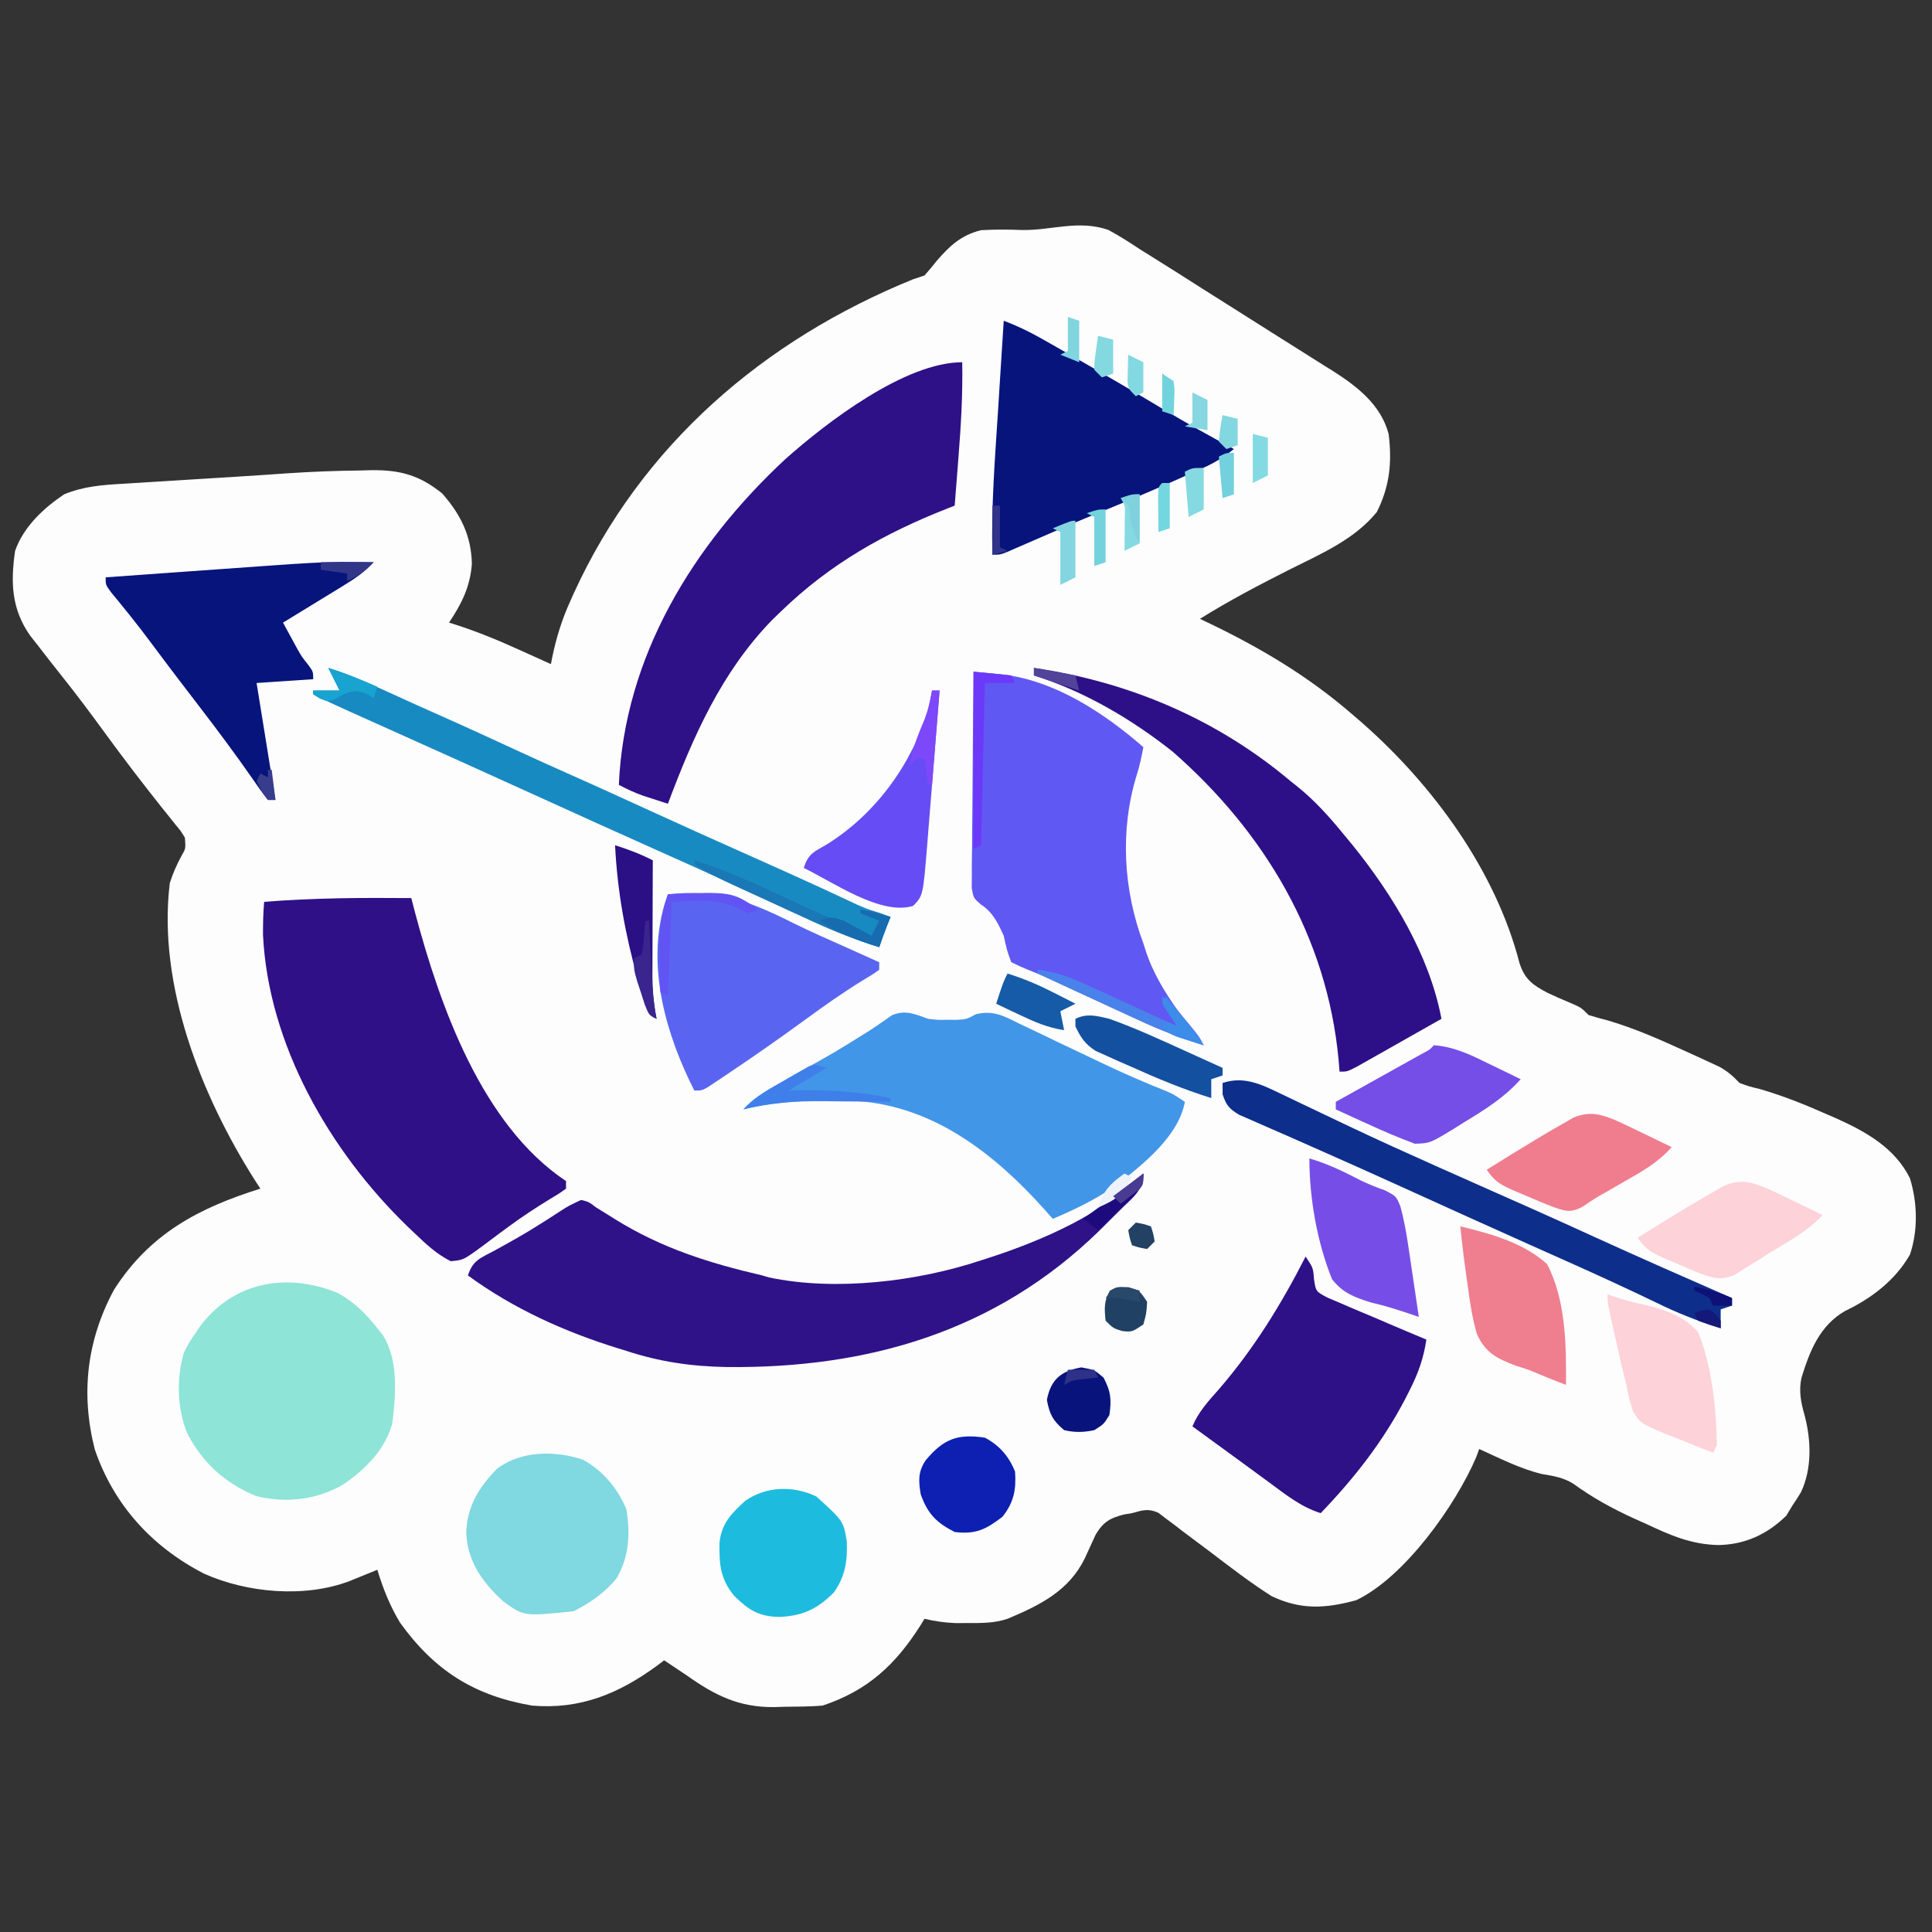<?xml version="1.0" encoding="UTF-8"?>
<svg version="1.1" xmlns="http://www.w3.org/2000/svg" width="512" height="512">
<rect width="100%" height="100%" fill="#333333" stroke="none"/>
<path d="M0 0 C2.886 1.545 5.572 3.272 8.301 5.082 C9.711 5.969 11.124 6.851 12.539 7.73 C16.644 10.29 20.725 12.886 24.801 15.49 C27.991 17.522 31.193 19.534 34.396 21.546 C37.543 23.526 40.682 25.519 43.821 27.513 C45.539 28.6 47.26 29.682 48.983 30.761 C51.7 32.461 54.407 34.177 57.113 35.895 C58.358 36.667 58.358 36.667 59.629 37.455 C66.065 41.572 72.249 46.379 74.301 54.082 C75.242 61.643 74.589 67.952 71.176 74.766 C65.217 82.127 56.208 85.923 47.926 90.082 C39.871 94.154 31.961 98.301 24.301 103.082 C25.293 103.555 26.286 104.028 27.309 104.516 C40.682 110.985 53.004 118.346 64.301 128.082 C65.734 129.314 65.734 129.314 67.195 130.57 C86.046 147.122 102.666 169.781 108.988 194.332 C110.385 198.629 112.496 200.135 116.472 202.22 C118.358 203.112 120.257 203.941 122.184 204.742 C125.301 206.082 125.301 206.082 127.301 208.082 C128.995 208.61 130.708 209.077 132.426 209.52 C139.541 211.619 146.184 214.564 152.926 217.645 C153.993 218.128 155.061 218.611 156.161 219.109 C157.169 219.576 158.176 220.043 159.215 220.523 C160.122 220.943 161.029 221.363 161.963 221.795 C164.194 223.023 165.559 224.263 167.301 226.082 C169.806 226.997 169.806 226.997 172.738 227.707 C178.918 229.512 184.731 231.843 190.613 234.457 C191.449 234.82 192.284 235.183 193.144 235.557 C201.007 239.111 208.477 243.353 212.449 251.324 C214.443 257.78 214.642 265.149 212.449 271.578 C208.524 278.427 202.232 283.172 195.238 286.52 C188.578 290.361 185.914 297.041 183.732 304.145 C182.917 307.807 183.595 310.817 184.594 314.363 C186.293 320.899 186.505 328.407 183.551 334.582 C182.83 335.767 182.083 336.937 181.301 338.082 C180.765 338.969 180.228 339.856 179.676 340.77 C174.622 345.69 168.837 348.381 161.75 348.539 C154.6 348.398 149.002 345.981 142.613 342.957 C141.55 342.483 140.488 342.008 139.393 341.52 C133.631 338.89 128.367 336.017 123.246 332.286 C120.557 330.622 117.997 330.23 114.918 329.715 C109.146 328.319 103.701 325.525 98.301 323.082 C98.044 323.791 97.788 324.5 97.523 325.23 C92.049 337.999 78.576 357.007 65.738 363.145 C57.599 365.364 51.096 365.787 43.301 362.082 C37.628 358.488 32.338 354.391 26.996 350.33 C24.585 348.506 22.162 346.7 19.738 344.895 C18.596 344.011 18.596 344.011 17.43 343.11 C16.705 342.571 15.981 342.032 15.234 341.477 C14.596 340.99 13.957 340.504 13.299 340.003 C10.62 338.768 9.088 339.297 6.301 340.082 C5.297 340.246 5.297 340.246 4.273 340.414 C0.513 341.36 -1.238 342.327 -3.301 345.703 C-4.289 347.821 -5.264 349.945 -6.227 352.074 C-10.453 360.707 -18.105 364.47 -26.699 368.082 C-30.178 369.246 -33.482 369.215 -37.137 369.207 C-38.249 369.21 -39.362 369.212 -40.508 369.215 C-43.363 369.096 -45.924 368.736 -48.699 368.082 C-49.04 368.639 -49.38 369.196 -49.73 369.77 C-56.416 380.296 -63.742 387.096 -75.699 391.082 C-79.069 391.363 -82.444 391.36 -85.824 391.395 C-86.737 391.424 -87.65 391.453 -88.59 391.482 C-97.831 391.568 -104.251 388.378 -111.699 383.082 C-112.822 382.328 -113.947 381.578 -115.074 380.832 C-115.94 380.255 -116.807 379.677 -117.699 379.082 C-118.305 379.541 -118.911 380 -119.535 380.473 C-129.73 387.939 -139.918 392.159 -152.699 391.082 C-168.125 388.438 -178.615 381.728 -187.699 369.082 C-190.369 364.635 -192.208 360.053 -193.699 355.082 C-194.712 355.498 -194.712 355.498 -195.746 355.922 C-196.638 356.284 -197.53 356.646 -198.449 357.02 C-199.331 357.379 -200.213 357.739 -201.121 358.109 C-213.002 362.592 -228.324 361.222 -239.699 356.082 C-253.42 349.001 -263.549 337.919 -268.574 323.207 C-272.342 308.464 -270.715 294.305 -263.496 280.902 C-254.014 266.02 -241.008 259.192 -224.699 254.082 C-225.196 253.318 -225.692 252.553 -226.203 251.766 C-240.36 229.442 -252.002 200.096 -248.699 173.082 C-247.853 170.499 -246.884 168.229 -245.574 165.852 C-244.478 163.963 -244.478 163.963 -244.699 161.082 C-245.766 159.311 -245.766 159.311 -247.27 157.52 C-247.829 156.815 -248.389 156.11 -248.966 155.384 C-249.579 154.624 -250.192 153.865 -250.824 153.082 C-255.977 146.589 -261.004 140.031 -265.887 133.332 C-269.599 128.243 -273.347 123.204 -277.285 118.286 C-279.455 115.575 -281.579 112.832 -283.699 110.082 C-284.363 109.239 -285.027 108.396 -285.711 107.527 C-290.641 100.518 -290.924 93.444 -289.699 85.082 C-287.532 78.768 -282.164 73.739 -276.699 70.082 C-271.441 67.91 -266.404 67.588 -260.797 67.266 C-259.842 67.204 -258.887 67.143 -257.904 67.08 C-254.857 66.885 -251.809 66.702 -248.762 66.52 C-246.748 66.393 -244.734 66.266 -242.721 66.139 C-238.818 65.892 -234.914 65.65 -231.01 65.412 C-226.517 65.137 -222.026 64.829 -217.535 64.512 C-211.109 64.082 -204.702 63.833 -198.262 63.77 C-197.252 63.741 -196.242 63.712 -195.201 63.682 C-187.564 63.617 -182.44 65.05 -176.492 69.871 C-171.625 75.437 -168.814 81.002 -168.645 88.508 C-169.116 94.602 -171.324 99.019 -174.699 104.082 C-174.16 104.25 -173.622 104.418 -173.067 104.591 C-167.241 106.463 -161.703 108.736 -156.137 111.27 C-155.319 111.638 -154.501 112.006 -153.658 112.385 C-151.67 113.28 -149.684 114.18 -147.699 115.082 C-147.591 114.522 -147.483 113.961 -147.372 113.384 C-146.283 108.09 -144.799 103.314 -142.574 98.395 C-142.269 97.711 -141.963 97.027 -141.648 96.323 C-123.692 56.994 -91.257 29.154 -51.699 13.082 C-50.709 12.752 -49.719 12.422 -48.699 12.082 C-47.588 10.853 -46.531 9.575 -45.512 8.27 C-42.006 4.219 -38.984 1.386 -33.699 0.082 C-30.031 -0.126 -26.444 -0.108 -22.773 0.039 C-14.933 0.149 -7.984 -2.715 0 0 Z " fill="#FDFDFE" transform="translate(293.699,60.918)"/>
<path d="M0 0 C0.493 1.908 0.493 1.908 0.996 3.855 C7.545 28.404 18.637 60.091 41 75 C41 75.66 41 76.32 41 77 C39.191 78.305 39.191 78.305 36.562 79.875 C32.805 82.171 29.203 84.548 25.66 87.164 C24.911 87.713 24.162 88.263 23.39 88.829 C21.894 89.932 20.406 91.048 18.928 92.175 C13.804 95.928 13.804 95.928 10.438 96.23 C6.695 94.341 3.885 91.702 0.875 88.812 C0.215 88.185 -0.445 87.557 -1.125 86.91 C-21.656 66.974 -37.901 38.818 -39.305 9.707 C-39.311 6.782 -39.247 3.913 -39 1 C-25.991 -0.057 -13.046 -0.111 0 0 Z " fill="#2F1087" transform="translate(109,238)"/>
<path d="M0 0 C0 4.687 -3.128 6.583 -6.298 9.818 C-7.636 11.145 -7.636 11.145 -9 12.5 C-9.908 13.403 -10.817 14.305 -11.752 15.235 C-39.142 41.912 -73.071 51.707 -110.547 51.277 C-119.778 51.113 -128.219 49.884 -137 47 C-137.698 46.786 -138.395 46.571 -139.114 46.351 C-153.285 41.972 -167.001 35.799 -179 27 C-177.622 22.865 -175.669 22.437 -171.875 20.375 C-167.806 18.15 -163.787 15.9 -159.875 13.406 C-159.206 12.984 -158.537 12.562 -157.848 12.127 C-156.55 11.303 -155.259 10.467 -153.976 9.619 C-152.18 8.492 -152.18 8.492 -149 7 C-147.004 7.488 -147.004 7.488 -145 9 C-143.939 9.656 -142.878 10.312 -141.785 10.988 C-141.188 11.363 -140.592 11.737 -139.977 12.122 C-127.66 19.78 -115.024 23.745 -101 27 C-100.411 27.176 -99.822 27.352 -99.215 27.533 C-81.564 31.257 -59.849 28.611 -43 23 C-42.281 22.77 -41.562 22.54 -40.822 22.303 C-26.625 17.689 -10.708 10.708 0 0 Z " fill="#2F1288" transform="translate(303,311)"/>
<path d="M0 0 C0.156 8.445 -0.329 16.772 -1 25.188 C-1.095 26.426 -1.191 27.664 -1.289 28.939 C-1.522 31.96 -1.759 34.98 -2 38 C-2.629 38.245 -3.258 38.489 -3.906 38.741 C-20.613 45.316 -35.015 53.421 -48 66 C-48.813 66.788 -49.627 67.575 -50.465 68.387 C-63.848 82.193 -71.318 99.219 -78 117 C-79.418 116.546 -80.834 116.086 -82.25 115.625 C-83.433 115.242 -83.433 115.242 -84.641 114.852 C-86.866 114.048 -88.909 113.103 -91 112 C-89.53 77.98 -71.304 48.388 -46.904 25.697 C-35.892 15.883 -15.122 0 0 0 Z " fill="#2E1087" transform="translate(255,96)"/>
<path d="M0 0 C1.601 0.149 3.202 0.301 4.803 0.455 C5.695 0.539 6.587 0.623 7.505 0.71 C21.622 2.35 34.534 10.904 45 20 C44.537 22.516 44.021 24.935 43.246 27.375 C38.75 41.969 39.684 57.811 45 72 C45.277 72.864 45.554 73.727 45.84 74.617 C49.008 83.756 55.224 91.36 61 99 C55.042 97.129 49.369 94.951 43.711 92.312 C42.59 91.797 42.59 91.797 41.446 91.271 C39.087 90.185 36.731 89.093 34.375 88 C32.011 86.909 29.647 85.819 27.283 84.729 C25.821 84.055 24.359 83.38 22.899 82.702 C21.892 82.237 21.892 82.237 20.865 81.762 C20.222 81.463 19.58 81.164 18.918 80.856 C17.622 80.277 16.31 79.732 14.987 79.218 C13.292 78.558 11.641 77.786 10 77 C8.812 73.75 8.812 73.75 8 70 C6.507 66.672 5.047 63.665 1.896 61.662 C0 60 0 60 -0.481 57.361 C-0.472 56.302 -0.463 55.243 -0.454 54.152 C-0.454 52.951 -0.453 51.75 -0.453 50.512 C-0.433 49.215 -0.412 47.918 -0.391 46.582 C-0.383 45.241 -0.377 43.9 -0.373 42.559 C-0.358 39.033 -0.319 35.507 -0.275 31.98 C-0.234 28.381 -0.215 24.781 -0.195 21.182 C-0.152 14.121 -0.084 7.06 0 0 Z " fill="#6058F3" transform="translate(258,178)"/>
<path d="M0 0 C2.613 0.308 2.613 0.308 5.062 0.25 C5.858 0.255 6.653 0.26 7.473 0.266 C10.099 0.128 10.099 0.128 12.642 -1.226 C17.399 -2.322 20.001 -0.758 24.258 1.348 C25.042 1.716 25.826 2.084 26.634 2.464 C29.14 3.645 31.633 4.853 34.125 6.062 C36.592 7.238 39.062 8.408 41.532 9.578 C43.132 10.337 44.731 11.099 46.329 11.863 C51.735 14.44 57.177 16.818 62.746 19.025 C65 20 65 20 68 22 C66.332 31.164 56.921 38.515 50 44 C44.586 47.709 39.036 50.48 33 53 C32.238 52.143 31.476 51.286 30.691 50.402 C17.66 35.895 1.613 23.246 -18.698 21.809 C-29.046 21.396 -38.893 21.607 -49 24 C-46.502 21.2 -43.729 19.551 -40.477 17.707 C-38.83 16.766 -38.83 16.766 -37.15 15.806 C-35.975 15.141 -34.8 14.477 -33.625 13.812 C-24.5 8.704 -24.5 8.704 -15.637 3.164 C-15.054 2.778 -14.471 2.391 -13.871 1.993 C-12.439 1.023 -11.025 0.026 -9.613 -0.973 C-5.89 -2.436 -3.706 -1.276 0 0 Z " fill="#4296E8" transform="translate(246,270)"/>
<path d="M0 0 C4.41 2.379 7.496 5.481 10.578 9.391 C11.033 9.951 11.488 10.512 11.957 11.09 C16.211 17.685 15.466 26.88 14.578 34.391 C12.835 41.344 7.498 46.685 1.711 50.68 C-5.31 54.868 -13.566 55.852 -21.551 53.859 C-29.756 50.482 -35.63 45.154 -39.734 37.391 C-42.497 30.727 -42.708 22.884 -40.727 15.961 C-39.784 13.926 -38.735 12.207 -37.422 10.391 C-36.998 9.777 -36.574 9.163 -36.137 8.531 C-27.22 -3.092 -13.165 -5.341 0 0 Z " fill="#8EE4D7" transform="translate(89.422,342.609)"/>
<path d="M0 0 C25.221 3.699 48.456 13.551 68 30 C68.694 30.554 69.387 31.109 70.102 31.68 C74.598 35.344 78.331 39.519 82 44 C82.775 44.937 83.549 45.874 84.348 46.84 C95.031 60.056 104.829 76.104 108 93 C104.479 94.999 100.955 96.993 97.429 98.981 C96.229 99.659 95.03 100.338 93.832 101.019 C92.112 101.996 90.388 102.967 88.664 103.938 C87.627 104.524 86.59 105.111 85.522 105.715 C83 107 83 107 81 107 C80.914 105.958 80.827 104.917 80.738 103.844 C77.701 71.311 61.11 43.464 36.715 22.152 C25.914 13.59 13.18 6.109 0 2 C0 1.34 0 0.68 0 0 Z " fill="#2D1087" transform="translate(274,177)"/>
<path d="M0 0 C2 3 2 3 2.222 5.973 C2.707 9.249 2.707 9.249 5.776 10.875 C6.985 11.388 8.195 11.901 9.441 12.43 C10.084 12.71 10.726 12.99 11.388 13.278 C13.437 14.166 15.499 15.021 17.562 15.875 C18.956 16.472 20.349 17.071 21.74 17.672 C25.15 19.139 28.571 20.577 32 22 C31.269 27.014 29.796 31.072 27.5 35.562 C27.145 36.261 26.789 36.96 26.423 37.68 C20.491 49.07 12.864 58.766 4 68 C-1.237 66.352 -5.267 63.098 -9.625 59.875 C-10.42 59.294 -11.214 58.713 -12.033 58.115 C-13.621 56.953 -15.208 55.789 -16.793 54.623 C-19.728 52.465 -22.676 50.326 -25.625 48.188 C-27.084 47.125 -28.542 46.063 -30 45 C-28.375 41.131 -25.749 38.286 -23 35.188 C-13.716 24.448 -6.43 12.626 0 0 Z " fill="#2E1087" transform="translate(346,333)"/>
<path d="M0 0 C3.415 1.3 6.568 2.783 9.746 4.582 C10.655 5.096 11.564 5.609 12.501 6.138 C13.47 6.691 14.439 7.243 15.438 7.812 C16.951 8.671 16.951 8.671 18.495 9.547 C26.509 14.11 34.463 18.774 42.377 23.509 C48.502 27.163 54.717 30.624 61 34 C58.381 36.069 55.877 37.655 52.832 39.016 C52.03 39.376 51.229 39.736 50.403 40.107 C49.12 40.673 49.12 40.673 47.812 41.25 C46.92 41.648 46.027 42.045 45.107 42.455 C38.959 45.178 32.772 47.794 26.54 50.32 C19.569 53.149 12.669 56.14 5.778 59.156 C4.924 59.526 4.071 59.896 3.191 60.277 C2.43 60.61 1.669 60.942 0.885 61.285 C-1 62 -1 62 -3 62 C-3.345 49.201 -2.32 36.452 -1.5 23.688 C-1.355 21.386 -1.211 19.085 -1.066 16.783 C-0.715 11.189 -0.359 5.594 0 0 Z " fill="#06147C" transform="translate(266,85)"/>
<path d="M0 0 C13.086 -1.48 21.795 1.875 33.348 7.69 C37.921 9.948 42.59 11.992 47.25 14.062 C48.943 14.823 50.636 15.585 52.328 16.348 C53.039 16.667 53.749 16.987 54.481 17.317 C54.983 17.542 55.484 17.768 56 18 C56 18.66 56 19.32 56 20 C54.227 21.27 54.227 21.27 51.625 22.812 C46.382 26.048 41.407 29.548 36.438 33.188 C30.039 37.854 23.577 42.402 17 46.812 C15.843 47.595 15.843 47.595 14.662 48.393 C13.948 48.868 13.235 49.343 12.5 49.832 C11.871 50.252 11.242 50.672 10.594 51.105 C9 52 9 52 7 52 C-0.48 37.255 -5.656 19.434 -0.977 2.938 C-0.654 1.968 -0.332 0.999 0 0 Z " fill="#5965F1" transform="translate(177,237)"/>
<path d="M0 0 C1.164 0.009 2.328 0.018 3.527 0.027 C4.364 0.039 5.201 0.051 6.062 0.062 C3.696 2.646 1.158 4.374 -1.824 6.199 C-2.762 6.776 -3.7 7.353 -4.666 7.947 C-6.131 8.84 -6.131 8.84 -7.625 9.75 C-9.107 10.66 -9.107 10.66 -10.619 11.588 C-13.056 13.083 -15.496 14.575 -17.938 16.062 C-17.171 17.481 -16.399 18.897 -15.625 20.312 C-15.196 21.101 -14.766 21.89 -14.324 22.703 C-12.984 25.094 -12.984 25.094 -11.27 27.234 C-9.938 29.062 -9.938 29.062 -9.938 31.062 C-14.887 31.392 -19.837 31.723 -24.938 32.062 C-22.462 47.407 -22.462 47.407 -19.938 63.062 C-20.598 63.062 -21.258 63.062 -21.938 63.062 C-23.397 61.199 -24.734 59.33 -26.062 57.375 C-30.545 50.934 -35.228 44.667 -40 38.438 C-40.694 37.531 -41.389 36.624 -42.104 35.689 C-43.448 33.934 -44.793 32.178 -46.137 30.422 C-48.426 27.422 -50.684 24.402 -52.938 21.375 C-56.332 16.816 -59.873 12.397 -63.504 8.023 C-64.938 6.062 -64.938 6.062 -64.938 4.062 C-59.231 3.653 -53.524 3.244 -47.817 2.836 C-45.883 2.697 -43.948 2.558 -42.013 2.42 C-36.49 2.023 -30.967 1.63 -25.443 1.24 C-23.843 1.127 -22.242 1.013 -20.642 0.898 C-13.753 0.404 -6.909 -0.071 0 0 Z " fill="#07147C" transform="translate(92.938,148.938)"/>
<path d="M0 0 C5.323 2.938 9.223 7.59 11.531 13.184 C12.626 19.586 12.246 25.743 8.945 31.43 C5.891 35.218 1.863 38.018 -2.469 40.184 C-15.595 41.544 -15.595 41.544 -21.031 37.621 C-26.509 32.661 -30.506 27.176 -30.906 19.621 C-30.813 12.543 -27.629 7.439 -22.781 2.445 C-16.435 -2.41 -7.383 -2.441 0 0 Z " fill="#80D8E0" transform="translate(154.469,386.816)"/>
<path d="M0 0 C5.489 1.671 10.605 3.995 15.812 6.375 C17.527 7.154 19.242 7.932 20.957 8.711 C21.805 9.097 22.652 9.482 23.526 9.88 C25.808 10.913 28.096 11.932 30.387 12.945 C36.994 15.874 43.551 18.914 50.117 21.934 C54.475 23.935 58.833 25.935 63.219 27.875 C71.081 31.353 78.892 34.946 86.716 38.509 C97.325 43.343 97.325 43.343 107.969 48.101 C111.903 49.843 115.826 51.61 119.75 53.375 C121.054 53.961 121.054 53.961 122.385 54.559 C128.374 57.254 134.336 60 140.273 62.809 C143.136 64.06 146.023 65.056 149 66 C148.691 66.763 148.381 67.526 148.062 68.312 C147.321 70.188 146.638 72.087 146 74 C138.009 71.617 130.569 68.182 123.024 64.68 C119.111 62.864 115.192 61.064 111.273 59.262 C110.484 58.898 109.694 58.534 108.88 58.159 C101.734 54.869 94.56 51.644 87.375 48.438 C76.619 43.632 65.887 38.776 55.166 33.892 C41.098 27.484 27.001 21.142 12.897 14.814 C11.652 14.255 11.652 14.255 10.382 13.684 C8.825 12.985 7.267 12.286 5.709 11.588 C2.44 10.119 -0.815 8.644 -4 7 C-4 6.67 -4 6.34 -4 6 C-1.69 6 0.62 6 3 6 C1.515 3.03 1.515 3.03 0 0 Z " fill="#188AC2" transform="translate(87,177)"/>
<path d="M0 0 C0.623 0.296 1.246 0.593 1.888 0.898 C3.229 1.536 4.568 2.177 5.905 2.822 C9.484 4.544 13.074 6.242 16.664 7.941 C17.396 8.289 18.128 8.636 18.882 8.994 C26.147 12.433 33.468 15.743 40.809 19.016 C41.718 19.421 41.718 19.421 42.645 19.835 C46.573 21.588 50.503 23.334 54.434 25.078 C55.306 25.465 56.179 25.853 57.079 26.252 C61.529 28.227 61.529 28.227 65.98 30.2 C71.669 32.725 77.333 35.306 82.996 37.891 C95.088 43.409 107.256 48.752 119.434 54.078 C119.434 54.738 119.434 55.398 119.434 56.078 C118.444 56.408 117.454 56.738 116.434 57.078 C116.434 58.728 116.434 60.378 116.434 62.078 C110.426 60.217 104.822 57.978 99.184 55.203 C91.304 51.403 83.361 47.766 75.371 44.203 C72.877 43.09 70.384 41.977 67.891 40.863 C67.231 40.569 66.572 40.275 65.893 39.971 C54.965 35.086 44.063 30.141 33.164 25.192 C24.769 21.382 16.367 17.596 7.926 13.891 C5.772 12.94 3.619 11.988 1.467 11.035 C0.123 10.444 -1.222 9.858 -2.57 9.276 C-4.407 8.483 -6.237 7.674 -8.066 6.863 C-9.087 6.419 -10.108 5.974 -11.16 5.516 C-13.826 3.923 -14.615 2.998 -15.566 0.078 C-15.566 -0.912 -15.566 -1.902 -15.566 -2.922 C-9.832 -4.833 -5.23 -2.513 0 0 Z " fill="#0E2E8C" transform="translate(339.566,289.922)"/>
<path d="M0 0 C7.199 6.529 7.199 6.529 8.102 11.902 C8.274 17.103 7.729 21.078 4.688 25.438 C0.38 29.769 -3.408 31.594 -9.5 31.938 C-15.14 31.908 -17.785 30.221 -21.754 26.359 C-25.489 21.754 -25.745 17.946 -25.629 12.129 C-25.032 7.054 -22.411 4.429 -18.75 1.125 C-13.153 -2.75 -6.059 -2.858 0 0 Z " fill="#1DBCDE" transform="translate(216.312,396.562)"/>
<path d="M0 0 C0.66 0 1.32 0 2 0 C1.452 6.869 0.9 13.737 0.346 20.605 C0.158 22.941 -0.029 25.277 -0.216 27.612 C-0.484 30.974 -0.755 34.334 -1.027 37.695 C-1.151 39.257 -1.151 39.257 -1.277 40.849 C-2.379 54.36 -2.379 54.36 -5 57.062 C-13.548 59.734 -26.281 50.731 -34 47 C-32.72 43.16 -31.386 42.81 -27.938 40.812 C-15.018 32.777 -5.399 19.636 -1 5 C-0.645 3.338 -0.306 1.672 0 0 Z " fill="#654CF5" transform="translate(247,183)"/>
<path d="M0 0 C4.823 1.396 9.091 3.479 13.527 5.781 C15.667 6.836 17.755 7.65 20 8.438 C23 10 23 10 24.121 12.706 C24.973 15.899 25.585 19.005 26.07 22.273 C26.244 23.427 26.418 24.581 26.598 25.77 C26.772 26.959 26.946 28.149 27.125 29.375 C27.307 30.588 27.489 31.801 27.676 33.051 C28.122 36.033 28.563 39.016 29 42 C28.434 41.806 27.867 41.612 27.284 41.412 C23.617 40.17 20.052 39.012 16.27 38.16 C11.938 36.785 8.839 35.654 6 32 C2.047 22.213 0 10.55 0 0 Z " fill="#764EE7" transform="translate(347,307)"/>
<path d="M0 0 C8.152 1.964 16.652 4.303 23 10 C27.956 19.545 28.089 31.428 28 42 C25.65 41.116 23.324 40.197 21.008 39.227 C17.996 37.956 17.996 37.956 14.805 36.961 C9.764 35.041 6.761 33.632 4.422 28.617 C3.2 24.477 2.563 20.272 2 16 C1.89 15.24 1.78 14.481 1.667 13.698 C1.011 9.14 0.463 4.581 0 0 Z " fill="#EF7E8E" transform="translate(387,325)"/>
<path d="M0 0 C5.534 0.405 9.977 2.659 14.875 5.062 C15.659 5.44 16.442 5.817 17.25 6.205 C19.17 7.13 21.085 8.064 23 9 C18.66 13.854 13.61 17.022 8.062 20.375 C7.181 20.933 6.3 21.491 5.393 22.066 C-1.035 25.967 -1.035 25.967 -5.043 26.105 C-9.233 24.539 -13.314 22.813 -17.375 20.938 C-18.206 20.56 -19.038 20.183 -19.895 19.795 C-21.933 18.87 -23.968 17.938 -26 17 C-26 16.34 -26 15.68 -26 15 C-24.872 14.372 -24.872 14.372 -23.721 13.731 C-20.938 12.18 -18.156 10.627 -15.374 9.073 C-14.168 8.401 -12.963 7.728 -11.757 7.057 C-10.026 6.093 -8.296 5.127 -6.566 4.16 C-5.524 3.579 -4.482 2.998 -3.408 2.399 C-1.124 1.21 -1.124 1.21 0 0 Z " fill="#754DE7" transform="translate(380,277)"/>
<path d="M0 0 C2.294 1.028 4.553 2.111 6.81 3.219 C7.594 3.596 8.377 3.973 9.185 4.361 C11.105 5.286 13.02 6.22 14.935 7.156 C11.379 11.221 7.13 13.58 2.497 16.219 C0.999 17.084 -0.5 17.95 -1.999 18.816 C-2.706 19.217 -3.414 19.618 -4.143 20.031 C-5.733 20.962 -7.269 21.984 -8.788 23.027 C-11.803 24.522 -12.885 24.215 -16.065 23.156 C-18.832 22.112 -21.544 20.968 -24.253 19.781 C-24.976 19.477 -25.7 19.173 -26.446 18.859 C-30.023 17.302 -31.856 16.469 -34.065 13.156 C-29.759 10.443 -25.427 7.778 -21.065 5.156 C-20.473 4.799 -19.881 4.442 -19.27 4.074 C-17.568 3.06 -15.848 2.076 -14.128 1.094 C-13.108 0.504 -12.088 -0.085 -11.038 -0.692 C-6.778 -2.343 -4.17 -1.704 0 0 Z " fill="#EF7D8D" transform="translate(428.065,296.844)"/>
<path d="M0 0 C0.803 0.284 1.606 0.567 2.434 0.859 C5.12 1.719 7.604 2.33 10.348 2.891 C15.671 4.278 20.277 5.782 24 10 C27.73 19.184 28.794 30.156 29 40 C28.67 40.66 28.34 41.32 28 42 C24.706 40.741 21.446 39.409 18.188 38.062 C17.259 37.709 16.33 37.355 15.373 36.99 C8.752 34.194 8.752 34.194 6.788 31.077 C5.972 28.727 5.461 26.445 5 24 C4.539 22.126 4.077 20.252 3.613 18.379 C3.175 16.441 2.741 14.502 2.312 12.562 C2.088 11.571 1.863 10.579 1.631 9.557 C0 2.285 0 2.285 0 0 Z " fill="#FED2D9" transform="translate(426,343)"/>
<path d="M0 0 C2.294 1.028 4.553 2.111 6.81 3.219 C7.594 3.596 8.377 3.973 9.185 4.361 C11.105 5.286 13.02 6.22 14.935 7.156 C10.914 11.552 5.587 14.306 0.56 17.406 C-0.482 18.069 -1.523 18.731 -2.596 19.414 C-3.604 20.035 -4.613 20.656 -5.651 21.297 C-6.569 21.869 -7.488 22.442 -8.434 23.032 C-12.187 24.635 -14.362 23.758 -18.07 22.448 C-20.135 21.568 -22.197 20.682 -24.253 19.781 C-24.976 19.477 -25.7 19.173 -26.446 18.859 C-30.023 17.302 -31.856 16.469 -34.065 13.156 C-29.759 10.443 -25.427 7.778 -21.065 5.156 C-20.473 4.799 -19.881 4.442 -19.27 4.074 C-17.568 3.06 -15.848 2.076 -14.128 1.094 C-13.108 0.504 -12.088 -0.085 -11.038 -0.692 C-6.778 -2.343 -4.17 -1.704 0 0 Z " fill="#FED2D9" transform="translate(468.065,314.844)"/>
<path d="M0 0 C3.852 2.028 6.399 4.967 8 9 C8.334 13.788 7.669 17.15 4.688 20.938 C0.318 24.291 -2.364 25.676 -8 25 C-12.847 22.529 -15.187 20.138 -17 15 C-17.589 11.401 -17.748 9.15 -15.723 6.035 C-11.022 0.415 -7.373 -1.115 0 0 Z " fill="#0E20B1" transform="translate(261,381)"/>
<path d="M0 0 C7.033 2.512 13.832 5.66 20.625 8.75 C21.534 9.161 22.443 9.572 23.379 9.996 C25.587 10.995 27.794 11.997 30 13 C30 13.66 30 14.32 30 15 C29.01 15.33 28.02 15.66 27 16 C27 17.65 27 19.3 27 21 C19.632 18.698 12.657 15.802 5.625 12.625 C4.546 12.156 3.467 11.687 2.355 11.203 C1.323 10.736 0.29 10.27 -0.773 9.789 C-2.172 9.166 -2.172 9.166 -3.599 8.53 C-6.45 6.713 -7.551 5.026 -9 2 C-9 1.34 -9 0.68 -9 0 C-5.941 -1.529 -3.206 -0.77 0 0 Z " fill="#1350A0" transform="translate(294,270)"/>
<path d="M0 0 C3.495 1.112 6.745 2.316 10 4 C9.995 5.059 9.99 6.118 9.984 7.209 C9.966 11.157 9.955 15.104 9.945 19.051 C9.94 20.756 9.933 22.461 9.925 24.167 C9.912 26.624 9.907 29.082 9.902 31.539 C9.897 32.296 9.892 33.052 9.887 33.831 C9.886 37.997 10.183 41.914 11 46 C9 45 9 45 7.816 41.711 C7.388 40.269 6.971 38.823 6.562 37.375 C6.344 36.61 6.125 35.846 5.899 35.058 C2.662 23.49 0.588 12.021 0 0 Z " fill="#2B0F85" transform="translate(163,224)"/>
<path d="M0 0 C3.438 0.625 3.438 0.625 5.875 2.688 C7.827 6.357 8.034 8.522 7.438 12.625 C5.938 15.062 5.938 15.062 3.438 16.625 C0.63 17.235 -1.761 17.285 -4.562 16.625 C-7.553 14.083 -8.405 12.468 -9.125 8.625 C-8.108 3.201 -5.341 0.937 0 0 Z " fill="#08147B" transform="translate(286.562,362.375)"/>
<path d="M0 0 C4.36 1.348 8.313 3.049 12.375 5.125 C13.435 5.664 14.494 6.203 15.586 6.758 C16.383 7.168 17.179 7.578 18 8 C16.02 8.99 16.02 8.99 14 10 C14.33 11.65 14.66 13.3 15 15 C10.667 14.355 7.133 12.811 3.188 10.938 C2.026 10.39 0.865 9.842 -0.332 9.277 C-1.212 8.856 -2.093 8.434 -3 8 C-1.125 2.25 -1.125 2.25 0 0 Z " fill="#165BA7" transform="translate(267,258)"/>
<path d="M0 0 C7.341 2.268 14.172 5.244 21.125 8.5 C23.211 9.47 25.297 10.438 27.383 11.406 C28.356 11.858 29.33 12.31 30.333 12.776 C33.532 14.244 36.754 15.637 40 17 C42.333 18 44.667 19 47 20 C47.66 18.68 48.32 17.36 49 16 C46.525 15.01 46.525 15.01 44 14 C46 13 46 13 49.125 13.938 C50.074 14.288 51.023 14.639 52 15 C51.691 15.763 51.381 16.526 51.062 17.312 C50.321 19.188 49.638 21.087 49 23 C43.025 21.121 37.324 18.939 31.641 16.312 C30.888 15.969 30.136 15.625 29.361 15.271 C27.787 14.55 26.214 13.827 24.642 13.103 C22.244 11.997 19.843 10.901 17.441 9.805 C15.903 9.099 14.366 8.394 12.828 7.688 C12.117 7.362 11.405 7.037 10.672 6.702 C6.981 4.996 3.4 3.252 0 1 C0 0.67 0 0.34 0 0 Z " fill="#1A78B7" transform="translate(184,228)"/>
<path d="M0 0 C3.3 0.33 6.6 0.66 10 1 C10.33 1.66 10.66 2.32 11 3 C8.36 3 5.72 3 3 3 C2.67 17.19 2.34 31.38 2 46 C1.01 46.495 1.01 46.495 0 47 C0 31.49 0 15.98 0 0 Z " fill="#6C39F8" transform="translate(258,178)"/>
<path d="M0 0 C2.938 0.875 2.938 0.875 4.938 3.875 C4.75 6.938 4.75 6.938 3.938 9.875 C0.938 11.875 0.938 11.875 -1.625 11.625 C-4.062 10.875 -4.062 10.875 -6.062 8.875 C-6.396 5.745 -6.539 3.696 -4.938 0.938 C-3.062 -0.125 -3.062 -0.125 0 0 Z " fill="#204163" transform="translate(299.062,341.125)"/>
<path d="M0 0 C4.876 0.581 8.953 2.107 13.367 4.16 C14.047 4.469 14.726 4.779 15.427 5.098 C17.579 6.079 19.727 7.071 21.875 8.062 C23.341 8.733 24.807 9.403 26.273 10.072 C29.852 11.707 33.427 13.351 37 15 C35.68 13.02 34.36 11.04 33 9 C33.33 8.34 33.66 7.68 34 7 C35.481 8.79 36.96 10.582 38.438 12.375 C39.261 13.373 40.085 14.37 40.934 15.398 C43 18 43 18 44 20 C37.955 18.106 32.206 15.878 26.465 13.207 C25.701 12.856 24.937 12.505 24.149 12.144 C21.743 11.038 19.34 9.925 16.938 8.812 C15.293 8.055 13.647 7.298 12.002 6.541 C7.999 4.699 3.999 2.851 0 1 C0 0.67 0 0.34 0 0 Z " fill="#4982EB" transform="translate(275,257)"/>
<path d="M0 0 C-4.95 2.97 -4.95 2.97 -10 6 C-9.056 5.977 -8.113 5.954 -7.141 5.93 C1.146 5.813 8.846 6.299 17 8 C17 8.33 17 8.66 17 9 C16.174 8.99 15.348 8.979 14.497 8.968 C11.384 8.934 8.272 8.909 5.159 8.89 C3.169 8.875 1.178 8.85 -0.812 8.824 C-8.132 8.787 -14.903 9.144 -22 11 C-18.784 7.564 -15.067 5.544 -11 3.25 C-10.276 2.826 -9.551 2.402 -8.805 1.965 C-7.757 1.371 -7.757 1.371 -6.688 0.766 C-5.734 0.221 -5.734 0.221 -4.762 -0.335 C-3 -1 -3 -1 0 0 Z " fill="#3F7FEA" transform="translate(219,283)"/>
<path d="M0 0 C16.893 -0.738 16.893 -0.738 24 4 C23.01 4.33 22.02 4.66 21 5 C20.1 4.529 19.2 4.059 18.273 3.574 C12.682 0.885 7.123 1.827 1 2 C0.67 10.25 0.34 18.5 0 27 C-0.66 26.67 -1.32 26.34 -2 26 C-2.054 22.979 -2.094 19.959 -2.125 16.938 C-2.142 16.09 -2.159 15.242 -2.176 14.369 C-2.216 9.166 -1.697 4.925 0 0 Z " fill="#6253F4" transform="translate(177,237)"/>
<path d="M0 0 C0 4.95 0 9.9 0 15 C-1.98 15.99 -1.98 15.99 -4 17 C-4 12.38 -4 7.76 -4 3 C-4.66 2.67 -5.32 2.34 -6 2 C-1.125 0 -1.125 0 0 0 Z " fill="#83D6E0" transform="translate(285,138)"/>
<path d="M0 0 C0.66 0 1.32 0 2 0 C1.34 8.25 0.68 16.5 0 25 C-0.33 25 -0.66 25 -1 25 C-1.33 22.69 -1.66 20.38 -2 18 C-2.66 18 -3.32 18 -4 18 C-4.66 18.66 -5.32 19.32 -6 20 C-5.231 15.514 -3.71 11.671 -1.938 7.5 C-1.002 5.007 -0.449 2.62 0 0 Z " fill="#7D48FA" transform="translate(247,183)"/>
<path d="M0 0 C0 4.29 0 8.58 0 13 C-1.98 13.99 -1.98 13.99 -4 15 C-3.988 14.157 -3.977 13.314 -3.965 12.445 C-3.956 11.35 -3.947 10.254 -3.938 9.125 C-3.926 8.034 -3.914 6.944 -3.902 5.82 C-3.803 3.048 -3.803 3.048 -5 1 C-2 0 -2 0 0 0 Z " fill="#85DAE2" transform="translate(302,131)"/>
<path d="M0 0 C2.64 0.66 5.28 1.32 8 2 C7.691 2.763 7.381 3.526 7.062 4.312 C6.321 6.188 5.638 8.087 5 10 C-0.813 8.26 -5.832 6.189 -11 3 C-8.27 1.935 -7.207 1.92 -4.422 2.996 C-3.099 3.71 -3.099 3.71 -1.75 4.438 C-0.858 4.911 0.034 5.384 0.953 5.871 C1.629 6.244 2.304 6.616 3 7 C3.66 5.68 4.32 4.36 5 3 C2.525 2.01 2.525 2.01 0 1 C0 0.67 0 0.34 0 0 Z " fill="#176BAF" transform="translate(228,241)"/>
<path d="M0 0 C0 3 0 3 -2.625 5.918 C-3.742 7.016 -4.868 8.105 -6 9.188 C-6.572 9.746 -7.145 10.305 -7.734 10.881 C-9.15 12.261 -10.574 13.631 -12 15 C-13.32 14.01 -14.64 13.02 -16 12 C-15.264 11.469 -14.528 10.938 -13.77 10.391 C-12.794 9.684 -11.818 8.978 -10.812 8.25 C-9.85 7.554 -8.887 6.858 -7.895 6.141 C-5.209 4.154 -2.593 2.105 0 0 Z " fill="#1D0B7D" transform="translate(303,311)"/>
<path d="M0 0 C4.472 1.418 8.711 3.113 13 5 C12.67 5.99 12.34 6.98 12 8 C11.422 7.649 10.845 7.299 10.25 6.938 C7.561 5.817 6.684 5.994 4 7 C3.34 7.392 2.68 7.784 2 8.188 C0 9 0 9 -2.25 8.125 C-2.828 7.754 -3.405 7.383 -4 7 C-4 6.67 -4 6.34 -4 6 C-1.69 6 0.62 6 3 6 C1.515 3.03 1.515 3.03 0 0 Z " fill="#18A3D0" transform="translate(87,177)"/>
<path d="M0 0 C0.33 0 0.66 0 1 0 C1.025 0.574 1.05 1.149 1.076 1.741 C1.193 4.369 1.315 6.997 1.438 9.625 C1.477 10.529 1.516 11.432 1.557 12.363 C1.776 16.982 2.101 21.452 3 26 C1 25 1 25 -0.07 22.383 C-0.418 21.308 -0.766 20.233 -1.125 19.125 C-1.478 18.055 -1.831 16.985 -2.195 15.883 C-3 13 -3 13 -3 10 C-2.34 9.67 -1.68 9.34 -1 9 C-0.533 6.874 -0.533 6.874 -0.375 4.438 C-0.3 3.611 -0.225 2.785 -0.148 1.934 C-0.099 1.296 -0.05 0.657 0 0 Z " fill="#3A248D" transform="translate(171,244)"/>
<path d="M0 0 C0 3.63 0 7.26 0 11 C-1.98 11.99 -1.98 11.99 -4 13 C-4.33 9.04 -4.66 5.08 -5 1 C-3 0 -3 0 0 0 Z " fill="#85D9E1" transform="translate(319,124)"/>
<path d="M0 0 C1.32 0.33 2.64 0.66 4 1 C4 4.3 4 7.6 4 11 C2.02 11.99 2.02 11.99 0 13 C0 8.71 0 4.42 0 0 Z " fill="#84DAE2" transform="translate(332,115)"/>
<path d="M0 0 C0 4.62 0 9.24 0 14 C-0.99 14.33 -1.98 14.66 -3 15 C-3 10.71 -3 6.42 -3 2 C-3.66 1.67 -4.32 1.34 -5 1 C-2 0 -2 0 0 0 Z " fill="#74D2DD" transform="translate(293,135)"/>
<path d="M0 0 C1.98 0.495 1.98 0.495 4 1 C4 3.97 4 6.94 4 10 C3.01 10.33 2.02 10.66 1 11 C0.34 10.34 -0.32 9.68 -1 9 C-0.977 6.836 -0.977 6.836 -0.625 4.375 C-0.514 3.558 -0.403 2.74 -0.289 1.898 C-0.194 1.272 -0.098 0.645 0 0 Z " fill="#84D9E1" transform="translate(291,89)"/>
<path d="M0 0 C4.218 3.97 7.612 8.308 11 13 C9.539 12.549 8.082 12.089 6.625 11.625 C5.407 11.242 5.407 11.242 4.164 10.852 C2 10 2 10 0 8 C0.66 7.67 1.32 7.34 2 7 C2.66 7.33 3.32 7.66 4 8 C3.01 6.577 3.01 6.577 2 5.125 C0 2 0 2 0 0 Z " fill="#3C8CE9" transform="translate(308,264)"/>
<path d="M0 0 C2.125 0.375 2.125 0.375 4 1 C4.625 2.875 4.625 2.875 5 5 C4.34 5.66 3.68 6.32 3 7 C0.875 6.625 0.875 6.625 -1 6 C-1.625 4.125 -1.625 4.125 -2 2 C-1.34 1.34 -0.68 0.68 0 0 Z " fill="#224163" transform="translate(301,324)"/>
<path d="M0 0 C0.66 0 1.32 0 2 0 C2 3.96 2 7.92 2 12 C1.01 12.33 0.02 12.66 -1 13 C-1.027 11.021 -1.046 9.042 -1.062 7.062 C-1.074 5.96 -1.086 4.858 -1.098 3.723 C-1 1 -1 1 0 0 Z " fill="#73D7DF" transform="translate(308,128)"/>
<path d="M0 0 C1.32 0.66 2.64 1.32 4 2 C4 4.64 4 7.28 4 10 C1.03 9.505 1.03 9.505 -2 9 C-1.34 8.67 -0.68 8.34 0 8 C0 5.36 0 2.72 0 0 Z " fill="#87D7E1" transform="translate(316,104)"/>
<path d="M0 0 C1.98 0.99 1.98 0.99 4 2 C4 4.64 4 7.28 4 10 C3.01 10.495 3.01 10.495 2 11 C0 9 0 9 -0.195 6.836 C-0.172 6.024 -0.149 5.212 -0.125 4.375 C-0.107 3.558 -0.089 2.74 -0.07 1.898 C-0.047 1.272 -0.024 0.645 0 0 Z " fill="#83D9E1" transform="translate(299,94)"/>
<path d="M0 0 C0 3.63 0 7.26 0 11 C-0.99 11.33 -1.98 11.66 -3 12 C-3.33 8.37 -3.66 4.74 -4 1 C-2 0 -2 0 0 0 Z " fill="#72D1DC" transform="translate(327,120)"/>
<path d="M0 0 C0.99 0.33 1.98 0.66 3 1 C3 4.63 3 8.26 3 12 C0.525 11.01 0.525 11.01 -2 10 C-1.34 9.67 -0.68 9.34 0 9 C0 6.03 0 3.06 0 0 Z " fill="#80D5DF" transform="translate(283,84)"/>
<path d="M0 0 C4.62 0 9.24 0 14 0 C11.492 2.508 10.092 3.614 7 5 C7 4.34 7 3.68 7 3 C4.69 2.67 2.38 2.34 0 2 C0 1.34 0 0.68 0 0 Z " fill="#323689" transform="translate(85,149)"/>
<path d="M0 0 C1.98 0.495 1.98 0.495 4 1 C4 3.31 4 5.62 4 8 C3.01 8.33 2.02 8.66 1 9 C0.34 8.34 -0.32 7.68 -1 7 C-0.625 3.375 -0.625 3.375 0 0 Z " fill="#83D7E0" transform="translate(324,110)"/>
<path d="M0 0 C1.485 0.99 1.485 0.99 3 2 C3.293 4.164 3.293 4.164 3.188 6.625 C3.16 7.442 3.133 8.26 3.105 9.102 C3.071 9.728 3.036 10.355 3 11 C2.01 10.67 1.02 10.34 0 10 C0 6.7 0 3.4 0 0 Z " fill="#71D3DD" transform="translate(308,99)"/>
<path d="M0 0 C0.66 0.33 1.32 0.66 2 1 C-0.195 5.511 -2.412 7.063 -7 9 C-5.65 4.581 -3.739 2.657 0 0 Z " fill="#EDF3F9" transform="translate(298,311)"/>
<path d="M0 0 C3.63 0.66 7.26 1.32 11 2 C11.33 3.32 11.66 4.64 12 6 C8.04 4.68 4.08 3.36 0 2 C0 1.34 0 0.68 0 0 Z " fill="#51439A" transform="translate(274,177)"/>
<path d="M0 0 C0.66 0 1.32 0 2 0 C2 3.63 2 7.26 2 11 C2.66 11.33 3.32 11.66 4 12 C2.68 12.33 1.36 12.66 0 13 C0 8.71 0 4.42 0 0 Z " fill="#313489" transform="translate(263,134)"/>
<path d="M0 0 C0 4.29 0 8.58 0 13 C-2 9 -2 9 -2.5 5.875 C-2.737 2.879 -2.737 2.879 -5 1 C-2 0 -2 0 0 0 Z " fill="#7ED1DD" transform="translate(302,131)"/>
<path d="M0 0 C2.31 0 4.62 0 7 0 C7.33 0.66 7.66 1.32 8 2 C6.329 2.217 6.329 2.217 4.625 2.438 C1.179 2.784 1.179 2.784 -1 4 C-0.67 2.68 -0.34 1.36 0 0 Z " fill="#2D3288" transform="translate(283,363)"/>
<path d="M0 0 C3.558 0.61 6.683 1.578 10 3 C10 3.66 10 4.32 10 5 C8.35 5 6.7 5 5 5 C4.67 4.34 4.34 3.68 4 3 C1.983 1.866 1.983 1.866 0 1 C0 0.67 0 0.34 0 0 Z " fill="#0E1277" transform="translate(449,341)"/>
<path d="M0 0 C1.392 0.34 1.392 0.34 2.812 0.688 C2.812 1.677 2.812 2.667 2.812 3.688 C1.884 3.522 0.956 3.357 0 3.188 C-3.144 2.61 -3.144 2.61 -6.188 2.688 C-4.15 -0.143 -3.591 -0.352 0 0 Z " fill="#2A4869" transform="translate(299.188,341.312)"/>
<path d="M0 0 C0.33 0 0.66 0 1 0 C1.33 2.64 1.66 5.28 2 8 C1.34 8 0.68 8 0 8 C-1.688 5.625 -1.688 5.625 -3 3 C-2.67 2.34 -2.34 1.68 -2 1 C-1.34 1.33 -0.68 1.66 0 2 C0 1.34 0 0.68 0 0 Z " fill="#383C8D" transform="translate(71,204)"/>
<path d="M0 0 C0 3 0 3 -1.312 4.387 C-2.875 5.591 -4.438 6.796 -6 8 C-6.66 7.34 -7.32 6.68 -8 6 C-5.36 4.02 -2.72 2.04 0 0 Z " fill="#483B91" transform="translate(303,311)"/>
<path d="M0 0 C1.75 1.312 1.75 1.312 3 3 C3 3.66 3 4.32 3 5 C0.98 4.398 -1.021 3.727 -3 3 C-3.33 2.34 -3.66 1.68 -4 1 C-2.188 0.312 -2.188 0.312 0 0 Z " fill="#141878" transform="translate(453,347)"/>
</svg>
